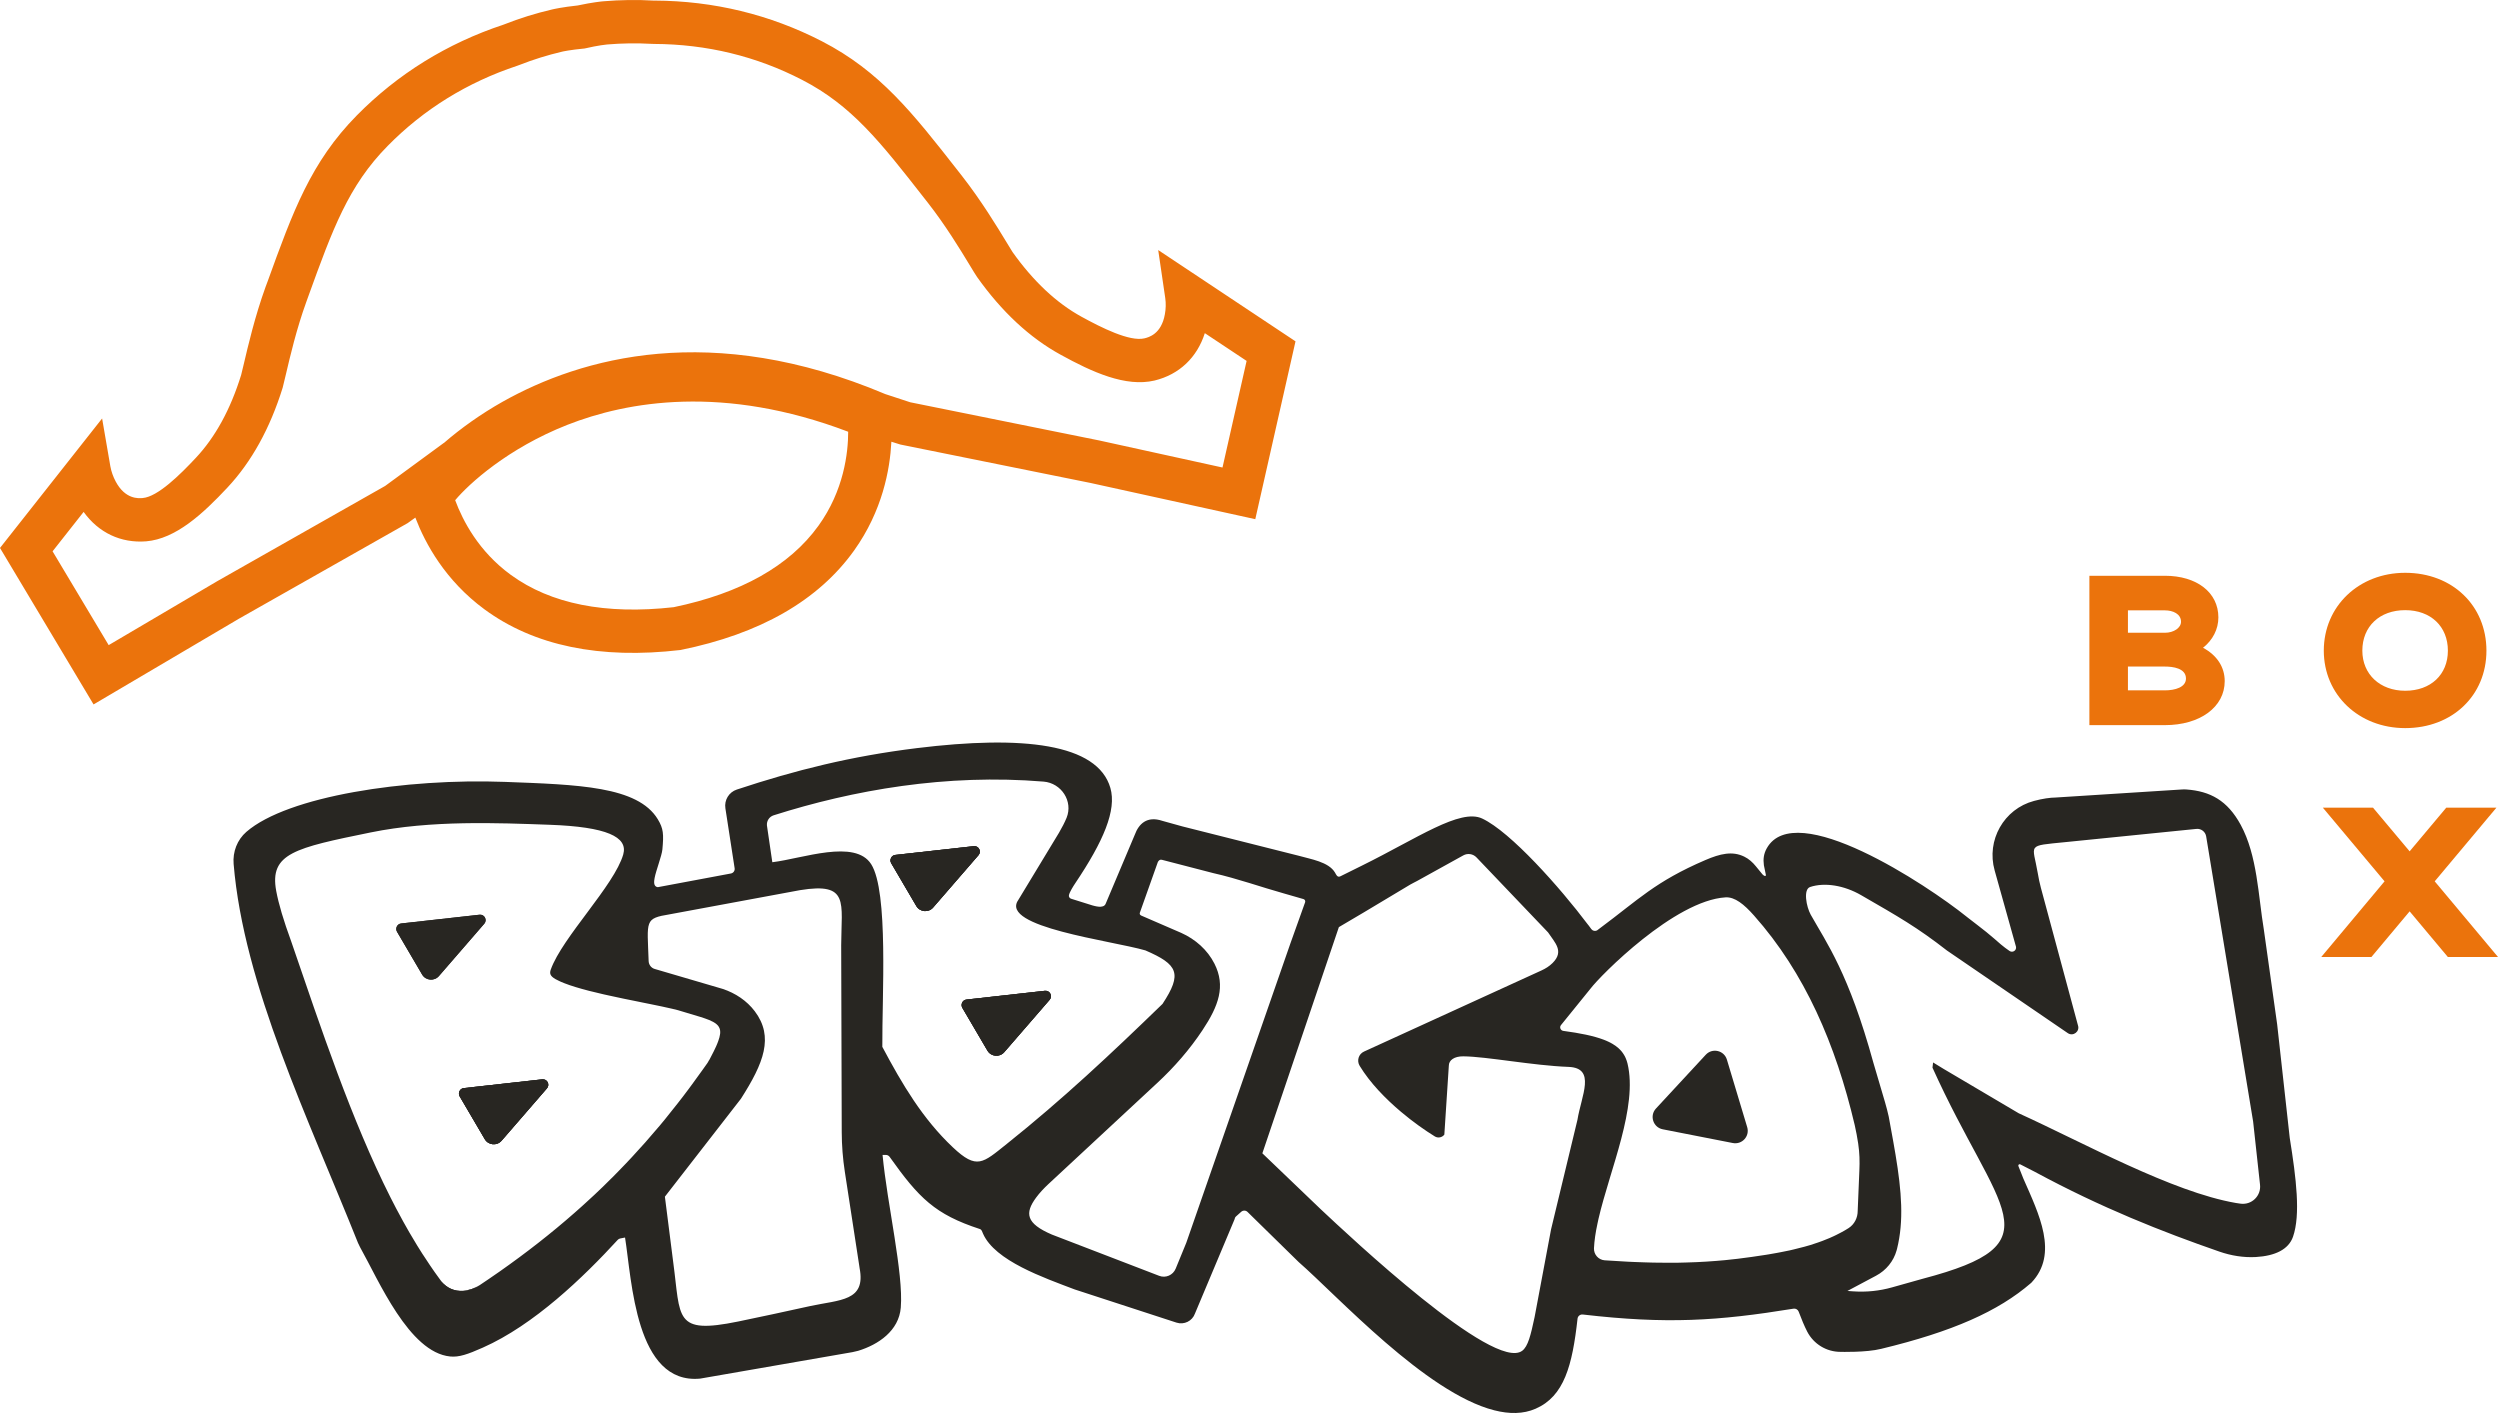 <svg width="615" height="348" viewBox="0 0 615 348" fill="none" xmlns="http://www.w3.org/2000/svg">
<path fill-rule="evenodd" clip-rule="evenodd" d="M300.734 115.009L270.427 108.356L223.907 98.956L217.773 96.943C174.96 78.876 143 87.956 123.653 98.823C118.373 101.796 113.307 105.396 109.187 108.982V108.956L94.747 119.542L53.467 142.956L26.733 158.702L12.934 135.622L20.573 125.929C24.24 131.036 29.707 133.649 35.947 133.169C43.227 132.556 49.867 126.449 55.96 119.929C61.867 113.623 66.427 105.382 69.534 95.383C69.734 94.649 69.987 93.583 70.36 91.969C71.333 87.809 72.947 80.889 75.36 74.249L75.893 72.769C81.8 56.462 85.694 45.689 95.373 35.889C104.253 26.863 114.974 20.249 127.227 16.183L127.92 15.929C131.213 14.636 134.68 13.556 138.254 12.716C138.32 12.689 140.333 12.249 143.813 11.929C147.213 11.143 149.254 10.943 149.333 10.943C152.987 10.636 156.627 10.582 160.147 10.783L160.893 10.809C173.8 10.862 186.053 13.823 197.294 19.636C209.547 25.942 216.6 34.969 227.28 48.636L228.254 49.876C232.6 55.423 236.293 61.502 238.507 65.156C239.373 66.582 239.933 67.516 240.36 68.143C246.413 76.676 253.32 83.102 260.894 87.249C268.707 91.556 276.92 95.289 284.027 93.609C290.107 92.129 294.48 87.943 296.387 81.956L306.667 88.783L300.734 115.009ZM201.334 129.343C194.213 139.222 182.24 145.942 165.72 149.369C148.96 151.249 135.493 148.582 125.653 141.409C117.76 135.662 113.827 128.063 111.973 123.049C115.333 119.036 124.88 110.303 139.56 104.516C154.32 98.716 177.974 94.543 208.653 106.209C208.653 111.369 207.6 120.663 201.334 129.343ZM284.92 61.516L286.653 73.343C286.84 74.609 286.8 76.009 286.56 77.302C285.693 82.209 282.56 82.983 281.52 83.236C277.894 84.089 270.947 80.609 266.027 77.903C259.88 74.529 254.174 69.169 249.08 61.996C248.88 61.689 248.24 60.649 247.627 59.623C245.294 55.782 241.387 49.343 236.654 43.289L235.694 42.062C224.547 27.823 216.507 17.529 202.173 10.142C189.44 3.583 175.573 0.209 160.987 0.143C160.907 0.143 160.8 0.129 160.707 0.143C156.707 -0.097 152.573 -0.031 148.427 0.316C148.094 0.343 145.787 0.556 142.12 1.343C138.387 1.742 136.133 2.249 135.814 2.329C131.76 3.276 127.813 4.503 124.08 5.983C123.987 6.009 123.907 6.049 123.827 6.076C109.973 10.676 97.853 18.183 87.787 28.382C76.467 39.862 72.014 52.142 65.867 69.142L65.32 70.609C62.707 77.836 61 85.169 59.974 89.542C59.707 90.703 59.427 91.903 59.32 92.249C56.72 100.663 52.974 107.529 48.173 112.636C44.334 116.743 38.813 122.209 35.107 122.516C34.04 122.609 30.813 122.849 28.467 118.463C27.84 117.303 27.374 115.982 27.147 114.716L25.12 102.943L0 134.796L23.014 173.289L58.814 152.182L100.28 128.689L102.173 127.329C104.627 133.756 109.547 142.809 119.187 149.903C131.373 158.863 147.574 162.223 167.4 159.902C186.974 155.943 201.32 147.716 210.12 135.409C217.067 125.663 218.933 115.529 219.28 108.663L221.494 109.356L268.213 118.796L308.8 127.716L318.694 83.969L284.92 61.516Z" fill="#EB730C"/>
<path fill-rule="evenodd" clip-rule="evenodd" d="M134.554 267.728L123.396 280.605C122.246 281.937 120.139 281.744 119.251 280.229L113.08 269.709C112.591 268.866 113.126 267.773 114.104 267.67L133.38 265.518C134.599 265.382 135.351 266.805 134.554 267.728Z" fill="#282622"/>
<path fill-rule="evenodd" clip-rule="evenodd" d="M239.539 208.158L220.264 210.31C219.285 210.413 218.749 211.505 219.239 212.349L225.41 222.869C226.298 224.382 228.405 224.576 229.554 223.244L240.712 210.368C241.509 209.445 240.758 208.022 239.539 208.158ZM257.039 243.738L237.763 245.89C236.783 245.993 236.249 247.085 236.738 247.928L242.91 258.447C243.798 259.962 245.903 260.156 247.054 258.824L258.211 245.946C259.009 245.025 258.257 243.602 257.039 243.738ZM257.039 243.738L237.763 245.89C236.783 245.993 236.249 247.085 236.738 247.928L242.91 258.447C243.798 259.962 245.903 260.156 247.054 258.824L258.211 245.946C259.009 245.025 258.257 243.602 257.039 243.738ZM239.539 208.158L220.264 210.31C219.285 210.413 218.749 211.505 219.239 212.349L225.41 222.869C226.298 224.382 228.405 224.576 229.554 223.244L240.712 210.368C241.509 209.445 240.758 208.022 239.539 208.158ZM239.539 208.158L220.264 210.31C219.285 210.413 218.749 211.505 219.239 212.349L225.41 222.869C226.298 224.382 228.405 224.576 229.554 223.244L240.712 210.368C241.509 209.445 240.758 208.022 239.539 208.158ZM257.039 243.738L237.763 245.89C236.783 245.993 236.249 247.085 236.738 247.928L242.91 258.447C243.798 259.962 245.903 260.156 247.054 258.824L258.211 245.946C259.009 245.025 258.257 243.602 257.039 243.738ZM257.039 243.738L237.763 245.89C236.783 245.993 236.249 247.085 236.738 247.928L242.91 258.447C243.798 259.962 245.903 260.156 247.054 258.824L258.211 245.946C259.009 245.025 258.257 243.602 257.039 243.738ZM239.539 208.158L220.264 210.31C219.285 210.413 218.749 211.505 219.239 212.349L225.41 222.869C226.298 224.382 228.405 224.576 229.554 223.244L240.712 210.368C241.509 209.445 240.758 208.022 239.539 208.158ZM239.539 208.158L220.264 210.31C219.285 210.413 218.749 211.505 219.239 212.349L225.41 222.869C226.298 224.382 228.405 224.576 229.554 223.244L240.712 210.368C241.509 209.445 240.758 208.022 239.539 208.158ZM257.039 243.738L237.763 245.89C236.783 245.993 236.249 247.085 236.738 247.928L242.91 258.447C243.798 259.962 245.903 260.156 247.054 258.824L258.211 245.946C259.009 245.025 258.257 243.602 257.039 243.738ZM257.039 243.738L237.763 245.89C236.783 245.993 236.249 247.085 236.738 247.928L242.91 258.447C243.798 259.962 245.903 260.156 247.054 258.824L258.211 245.946C259.009 245.025 258.257 243.602 257.039 243.738ZM239.539 208.158L220.264 210.31C219.285 210.413 218.749 211.505 219.239 212.349L225.41 222.869C226.298 224.382 228.405 224.576 229.554 223.244L240.712 210.368C241.509 209.445 240.758 208.022 239.539 208.158ZM239.539 208.158L220.264 210.31C219.285 210.413 218.749 211.505 219.239 212.349L225.41 222.869C226.298 224.382 228.405 224.576 229.554 223.244L240.712 210.368C241.509 209.445 240.758 208.022 239.539 208.158ZM257.039 243.738L237.763 245.89C236.783 245.993 236.249 247.085 236.738 247.928L242.91 258.447C243.798 259.962 245.903 260.156 247.054 258.824L258.211 245.946C259.009 245.025 258.257 243.602 257.039 243.738ZM551.162 296.101L550.013 295.93C534.301 293.209 512.633 281.162 496.625 273.876L478.101 262.934L475.54 261.364L475.391 262.65C491.558 298.469 506.406 305.789 472.966 314.579L465.429 316.697C462.355 317.562 459.143 317.893 455.956 317.676L454.465 317.574L461.523 313.817C463.983 312.508 465.827 310.264 466.567 307.589C466.613 307.429 466.648 307.293 466.681 307.168C468.355 300.37 467.82 293.164 466.294 284.009C466.055 282.574 465.657 280.241 464.632 274.708C464.483 273.921 463.949 271.94 463.721 271.166L460.874 261.511C454.795 239.389 449.353 231.989 445.435 225.009C444.366 223.085 443.546 218.781 445.288 218.201C448.863 217.015 453.657 217.79 457.846 220.216C467.114 225.566 471.599 228.106 478.956 233.833L508.671 254.145C510.004 255.056 511.712 253.734 511.175 252.221L502.057 218.394C501.749 217.233 501.498 216.049 501.305 214.865C500.053 207.498 498.345 208.146 508.137 207.157L540.323 203.911C541.473 203.797 542.521 204.594 542.714 205.745L554.27 275.902L555.967 291.433C556.274 294.188 553.906 296.476 551.162 296.101ZM452.893 303.194C452.495 303.421 452.097 303.626 451.675 303.82C451.447 303.945 451.219 304.058 450.981 304.15C450.924 304.183 450.856 304.208 450.798 304.23C450.56 304.344 450.321 304.446 450.07 304.56C449.489 304.81 448.909 305.049 448.305 305.266C447.963 305.402 447.622 305.528 447.269 305.641C446.642 305.858 446.017 306.062 445.379 306.268C444.901 306.405 444.411 306.552 443.91 306.689C443.09 306.917 442.247 307.133 441.394 307.326C441.03 307.418 440.665 307.509 440.29 307.589C439.937 307.657 439.583 307.737 439.219 307.805C438.866 307.885 438.513 307.953 438.149 308.021C437.807 308.089 437.477 308.158 437.135 308.214C436.476 308.339 435.803 308.454 435.132 308.568C434.905 308.602 434.665 308.636 434.437 308.681C432.114 309.057 429.781 309.365 427.458 309.661C426.422 309.786 425.374 309.9 424.305 310.002C423.598 310.07 422.893 310.128 422.175 310.185C421.39 310.253 420.593 310.31 419.795 310.355C418.225 310.458 416.607 310.526 414.934 310.572C414.217 310.594 413.499 310.617 412.759 310.629C410.893 310.64 408.969 310.64 406.986 310.605C406.815 310.605 406.634 310.594 406.463 310.594C405.802 310.582 405.132 310.559 404.447 310.537C403.639 310.514 402.82 310.481 401.977 310.446C401.465 310.434 400.953 310.411 400.439 310.378C398.596 310.287 396.694 310.173 394.747 310.036C393.222 309.922 392.061 308.613 392.117 307.075C392.209 305.209 392.505 303.172 392.971 301.042C393.051 300.631 393.142 300.233 393.233 299.823C396.045 287.676 402.945 272.282 400.361 261.602C400.303 261.374 400.246 261.146 400.166 260.942C400.098 260.725 400.019 260.521 399.928 260.316C399.814 260.031 399.666 259.758 399.506 259.495C399.415 259.337 399.313 259.189 399.21 259.04C399.017 258.755 398.789 258.482 398.527 258.221C398.414 258.096 398.289 257.981 398.152 257.857C397.73 257.481 397.253 257.127 396.706 256.809C396.569 256.718 396.421 256.638 396.262 256.558C396.227 256.536 396.193 256.513 396.159 256.501C395.989 256.41 395.806 256.319 395.623 256.239C395.442 256.149 395.259 256.069 395.066 255.989C394.873 255.909 394.667 255.83 394.462 255.75C391.991 254.816 388.725 254.155 384.579 253.598C383.897 253.507 383.567 252.71 383.999 252.176L391.229 243.249C393.722 239.936 411.985 221.502 424.486 220.75C426.763 220.614 429.029 222.447 431.489 225.225C444.001 239.309 451.585 256.934 456.263 276.78C456.594 278.18 456.901 279.933 457.117 281.333C457.459 283.678 457.505 285.626 457.402 287.994L456.993 297.865C457.003 299.573 456.184 301.201 454.738 302.124C454.146 302.5 453.531 302.864 452.893 303.194ZM388.053 275.47L381.564 302.407L377.51 324.006C376.565 328.436 375.905 331.213 374.458 332.296C367.467 337.498 332.048 304.173 324.931 297.501L310.539 283.713L329.36 228.072L335.532 224.429L346.939 217.597C347.474 217.278 348.055 217.028 348.602 216.72L359.975 210.424C361.046 209.832 362.367 210.037 363.209 210.913L380.822 229.37C382.485 231.897 384.865 233.992 381.928 236.906C381.142 237.693 380.185 238.285 379.184 238.74L335.542 258.688C334.199 259.302 333.709 260.942 334.483 262.206C337.057 266.43 340.871 270.323 344.65 273.511C347.657 276.05 350.639 278.122 352.962 279.557C353.737 280.036 354.761 279.842 355.308 279.113L356.413 262.149C356.413 260.817 357.745 259.837 359.975 259.859C365.714 259.906 377.044 262.126 385.866 262.456C392.686 262.718 389.021 269.504 388.053 275.47ZM291.822 305.733L289.214 312.097C288.554 313.692 286.756 314.477 285.15 313.85L258.77 303.706C252.371 300.962 252.063 298.446 254.865 294.631C255.753 293.425 256.789 292.332 257.882 291.307L284.672 266.418C288.873 262.525 292.653 258.186 295.818 253.416C299.792 247.427 301.545 242.577 298.756 237.066C297.037 233.662 294.065 231.054 290.593 229.494L280.71 225.214C280.39 225.077 280.277 224.701 280.447 224.405L284.842 212.029C285.082 211.642 285.366 211.392 285.81 211.505L298.459 214.785C304.471 216.14 310.391 218.269 315.822 219.782L320.65 221.171C320.991 221.264 321.174 221.628 321.059 221.958L317.439 232.08L291.822 305.733ZM234.405 282.244C226.981 275.242 221.961 266.771 217.053 257.526C216.962 245.286 218.613 219.328 214.309 212.588C210.335 206.348 197.47 211.198 189.99 212.109L188.669 203.081C188.556 201.953 189.238 200.906 190.319 200.564C209.823 194.37 232.787 190.294 256.731 192.275C261.104 192.639 264.03 197.114 262.38 201.18C261.901 202.341 261.263 203.57 260.511 204.857L250.469 221.445C245.916 228.06 273.354 231.362 281.769 233.798C289.818 237.282 290.889 239.492 285.981 246.961C273.354 259.2 261.331 270.505 247.669 281.402C241.737 286.138 240.314 287.812 234.405 282.244ZM199.234 321.307C191.97 322.89 188.213 323.733 181.61 325.088C165.715 328.345 167.481 324.292 165.613 310.514L163.563 294.381L182.27 270.289C187.884 261.499 190.422 255.09 185.686 248.782C183.715 246.164 180.904 244.308 177.784 243.272L161.058 238.363C160.194 238.114 159.602 237.327 159.567 236.429C159.226 226.363 158.474 225.954 164.827 224.906L196.833 218.974C208.981 217.005 206.977 221.946 206.932 232.536L207.067 278.51C207.079 281.777 207.33 285.045 207.83 288.268L211.371 311.334L211.462 311.961C213.045 320.136 206.681 319.692 199.234 321.307ZM162.881 276.198C162.676 276.438 162.47 276.688 162.277 276.928C162.174 277.053 162.071 277.166 161.97 277.28C159.829 279.83 157.644 282.301 155.411 284.692C154.933 285.216 154.456 285.728 153.954 286.241C153.317 286.924 152.667 287.584 152.018 288.245C151.551 288.734 151.062 289.234 150.573 289.713C150.527 289.758 150.481 289.804 150.425 289.85L150.287 289.986C148.945 291.341 147.578 292.662 146.189 293.959C145.494 294.609 144.801 295.258 144.094 295.884C143.798 296.18 143.49 296.453 143.171 296.726C142.569 297.273 141.954 297.82 141.339 298.354C135.589 303.41 129.475 308.181 122.929 312.781C122.063 313.384 121.175 313.998 120.287 314.602C120.253 314.625 120.218 314.658 120.173 314.682C119.467 315.16 118.761 315.638 118.045 316.116C116.803 316.948 115.346 317.437 113.842 317.54C111.839 317.698 109.904 316.845 108.651 315.285C108.629 315.262 108.617 315.25 108.606 315.228C108.56 315.182 108.514 315.137 108.481 315.079C108.31 314.841 108.128 314.613 107.967 314.374C107.683 313.998 107.398 313.612 107.137 313.224C107.092 313.156 107.046 313.088 106.989 313.02C106.818 312.792 106.67 312.576 106.522 312.348C106.249 311.961 105.976 311.55 105.702 311.151C105.121 310.31 104.553 309.443 104.006 308.579C103.994 308.567 103.983 308.557 103.983 308.557C103.528 307.85 103.083 307.133 102.639 306.416C101.979 305.345 101.33 304.253 100.681 303.137C100.191 302.282 99.69 301.406 99.201 300.518C98.609 299.448 98.029 298.366 97.447 297.262C96.969 296.35 96.502 295.44 96.035 294.518C86.471 275.538 78.992 253.029 71.637 231.59C69.746 226.421 68.539 222.368 67.947 219.168C66.251 209.924 72.525 208.592 91.197 204.777C106.078 201.737 122.337 202.431 135.282 202.898C149.161 203.4 154.558 205.858 153.317 210.197C151.153 217.768 138.322 230.599 135.498 238.489C135.134 239.492 135.35 240.118 136.66 240.869C136.921 241.017 137.206 241.165 137.513 241.302C137.673 241.393 137.843 241.461 138.026 241.541C138.287 241.654 138.549 241.769 138.834 241.872C139.665 242.201 140.61 242.52 141.623 242.827C143.662 243.453 146.008 244.045 148.466 244.603C148.875 244.694 149.286 244.785 149.707 244.877C150.949 245.161 152.212 245.424 153.465 245.685C154.205 245.833 154.945 245.993 155.662 246.129C155.901 246.186 156.151 246.232 156.39 246.277C156.676 246.334 156.949 246.391 157.222 246.447C157.506 246.505 157.78 246.562 158.042 246.618C158.68 246.744 159.305 246.869 159.909 246.994C161.936 247.405 163.802 247.791 165.352 248.155C165.863 248.269 166.342 248.394 166.786 248.509C168.994 249.192 170.839 249.703 172.319 250.171C172.718 250.296 173.082 250.422 173.423 250.536C173.662 250.626 173.878 250.706 174.095 250.786C174.289 250.842 174.459 250.922 174.63 250.99C174.767 251.047 174.893 251.105 175.006 251.173C175.086 251.208 175.166 251.253 175.245 251.286C175.337 251.332 175.427 251.389 175.518 251.434C175.655 251.514 175.781 251.594 175.905 251.674C175.952 251.685 175.985 251.719 176.02 251.754C176.133 251.833 176.235 251.913 176.327 252.004C176.441 252.096 176.531 252.186 176.611 252.289C176.702 252.391 176.77 252.493 176.827 252.596C176.895 252.71 176.953 252.813 176.998 252.938C177.146 253.313 177.203 253.734 177.158 254.236C177.146 254.316 177.135 254.384 177.124 254.463C177.066 254.93 176.92 255.477 176.692 256.092C176.624 256.285 176.543 256.478 176.463 256.696C176.293 257.14 176.076 257.617 175.814 258.141C175.746 258.312 175.655 258.482 175.563 258.665C175.28 259.257 174.949 259.894 174.573 260.589C174.426 260.84 174.266 261.101 174.118 261.364C174.095 261.386 174.083 261.42 174.061 261.442C174.05 261.465 174.038 261.499 174.015 261.522C173.629 262.081 173.241 262.638 172.832 263.185C172.001 264.369 171.158 265.53 170.303 266.68C170.03 267.078 169.734 267.466 169.438 267.853C168.972 268.49 168.493 269.117 168.015 269.742C167.582 270.312 167.15 270.87 166.706 271.428C165.647 272.794 164.577 274.126 163.495 275.458C163.29 275.709 163.074 275.959 162.881 276.198ZM563.277 279.933L560.179 251.97L556.911 228.732C555.522 220.363 555.318 210.458 551.207 202.898C547.939 196.898 543.705 194.633 537.853 194.21C537.489 194.177 537.113 194.188 536.749 194.21L505.666 196.192C504.345 196.204 502.454 196.465 500.382 197.024C492.947 198.993 488.598 206.713 490.682 214.125L495.942 232.922C496.102 233.81 495.111 234.448 494.359 233.946C492.914 232.99 491.342 231.59 490.557 230.884C488.37 228.937 484.193 225.886 483.817 225.533C483.805 225.521 483.805 225.521 483.794 225.51C473.945 217.597 441.577 196.214 434.619 208.693C433.879 210.026 433.709 211.324 433.914 212.838L434.404 215.229C434.426 215.798 433.754 215.332 433.549 215.069L431.956 213.122C431.17 212.144 430.214 211.278 429.086 210.732C426.149 209.297 423.154 210.014 419.522 211.574C407.191 216.869 403.035 221.32 393.689 228.265L392.857 228.892C392.379 229.13 391.798 228.994 391.48 228.573L390.797 227.65L390.591 227.4C383.761 218.326 371.611 204.641 364.621 201.361C359.202 198.81 348.625 206.234 335.133 212.894L329.735 215.57C328.962 215.957 328.665 215.081 328.426 214.682C326.866 211.996 322.393 211.358 319.489 210.515L290.865 203.297L285.946 201.93C282.121 200.644 280.118 202.728 279.173 205.311L271.989 222.333C271.465 223.632 269.13 222.811 268.778 222.744L263.471 221.081C263.107 220.956 262.88 220.58 262.959 220.205C263.13 219.418 264.053 217.961 264.497 217.301C271.453 206.952 274.733 199.289 273.15 193.824C269.985 182.894 251.585 180.833 225.501 184.044C209.345 186.035 195.682 189.451 181.245 194.234C179.31 194.872 178.137 196.83 178.445 198.833L180.722 213.601C180.813 214.193 180.414 214.762 179.812 214.876L161.81 218.246C160.706 218.098 160.877 216.811 161.035 215.981C161.377 214.135 162.811 210.504 162.949 208.956C163.29 205.198 163.222 203.866 161.822 201.544C156.891 193.392 142.125 193.026 124.17 192.343C99.861 191.433 70.771 195.828 60.603 204.641C58.35 206.598 57.222 209.548 57.473 212.53C59.944 242.361 75.929 275.356 88.066 305.755C88.202 306.04 88.43 306.506 88.567 306.792C93.189 315.024 100.635 332.705 110.746 333.696C112.898 333.912 115.05 333.172 118.761 331.521C131.32 325.965 143.514 314.215 151.962 305.004C152.133 304.822 152.337 304.708 152.577 304.662L153.761 304.434C155.446 315.001 156.322 340.651 172.239 339.138L209.709 332.625C210.097 332.534 210.734 332.386 211.121 332.296C216.062 330.781 221.129 327.388 221.595 321.661C222.28 313.19 218.26 296.282 217.11 284.112H217.93C218.294 284.112 218.635 284.294 218.851 284.59C226.059 294.734 230.021 298.742 241.042 302.339C241.531 302.5 241.611 303.011 241.828 303.489C244.765 310.162 256.766 314.306 264.359 317.198L289.407 325.361C291.287 325.975 293.302 324.986 293.962 323.13L303.697 299.959C303.731 299.676 303.857 299.425 304.061 299.242L305.347 298.093C305.792 297.706 306.464 297.717 306.885 298.128L319.454 310.446C328.962 318.735 350.777 342.667 367.593 346.937C371.282 347.882 374.731 347.87 377.749 346.55C384.785 343.488 386.801 335.916 388.075 324.393C388.143 323.755 388.725 323.301 389.362 323.369C409.993 325.76 422.505 324.974 441.201 321.934C441.748 321.844 442.282 322.15 442.475 322.674C443.182 324.542 443.853 326.181 444.582 327.593C446.165 330.644 449.318 332.557 452.745 332.557C452.745 332.557 459.133 332.74 462.765 331.817C480.321 327.581 491.558 322.594 499.609 315.638C499.642 315.615 499.677 315.57 499.722 315.536C506.497 308.407 501.566 298.65 497.741 289.918L496.523 286.855C496.409 286.57 496.717 286.286 496.99 286.434L500.61 288.29C516.959 297.125 531.898 303.012 545.97 307.896C548.862 308.898 551.914 309.398 554.965 309.228C559.645 308.954 562.991 307.384 564.085 304.23C565.963 298.787 564.882 289.941 563.277 279.933ZM239.539 208.158L220.264 210.31C219.285 210.413 218.749 211.505 219.239 212.349L225.41 222.869C226.298 224.382 228.405 224.576 229.554 223.244L240.712 210.368C241.509 209.445 240.758 208.022 239.539 208.158ZM257.039 243.738L237.763 245.89C236.783 245.993 236.249 247.085 236.738 247.928L242.91 258.447C243.798 259.962 245.903 260.156 247.054 258.824L258.211 245.946C259.009 245.025 258.257 243.602 257.039 243.738ZM257.039 243.738L237.763 245.89C236.783 245.993 236.249 247.085 236.738 247.928L242.91 258.447C243.798 259.962 245.903 260.156 247.054 258.824L258.211 245.946C259.009 245.025 258.257 243.602 257.039 243.738ZM239.539 208.158L220.264 210.31C219.285 210.413 218.749 211.505 219.239 212.349L225.41 222.869C226.298 224.382 228.405 224.576 229.554 223.244L240.712 210.368C241.509 209.445 240.758 208.022 239.539 208.158ZM239.539 208.158L220.264 210.31C219.285 210.413 218.749 211.505 219.239 212.349L225.41 222.869C226.298 224.382 228.405 224.576 229.554 223.244L240.712 210.368C241.509 209.445 240.758 208.022 239.539 208.158ZM257.039 243.738L237.763 245.89C236.783 245.993 236.249 247.085 236.738 247.928L242.91 258.447C243.798 259.962 245.903 260.156 247.054 258.824L258.211 245.946C259.009 245.025 258.257 243.602 257.039 243.738ZM257.039 243.738L237.763 245.89C236.783 245.993 236.249 247.085 236.738 247.928L242.91 258.447C243.798 259.962 245.903 260.156 247.054 258.824L258.211 245.946C259.009 245.025 258.257 243.602 257.039 243.738ZM239.539 208.158L220.264 210.31C219.285 210.413 218.749 211.505 219.239 212.349L225.41 222.869C226.298 224.382 228.405 224.576 229.554 223.244L240.712 210.368C241.509 209.445 240.758 208.022 239.539 208.158ZM239.539 208.158L220.264 210.31C219.285 210.413 218.749 211.505 219.239 212.349L225.41 222.869C226.298 224.382 228.405 224.576 229.554 223.244L240.712 210.368C241.509 209.445 240.758 208.022 239.539 208.158ZM257.039 243.738L237.763 245.89C236.783 245.993 236.249 247.085 236.738 247.928L242.91 258.447C243.798 259.962 245.903 260.156 247.054 258.824L258.211 245.946C259.009 245.025 258.257 243.602 257.039 243.738ZM257.039 243.738L237.763 245.89C236.783 245.993 236.249 247.085 236.738 247.928L242.91 258.447C243.798 259.962 245.903 260.156 247.054 258.824L258.211 245.946C259.009 245.025 258.257 243.602 257.039 243.738ZM239.539 208.158L220.264 210.31C219.285 210.413 218.749 211.505 219.239 212.349L225.41 222.869C226.298 224.382 228.405 224.576 229.554 223.244L240.712 210.368C241.509 209.445 240.758 208.022 239.539 208.158ZM239.539 208.158L220.264 210.31C219.285 210.413 218.749 211.505 219.239 212.349L225.41 222.869C226.298 224.382 228.405 224.576 229.554 223.244L240.712 210.368C241.509 209.445 240.758 208.022 239.539 208.158ZM257.039 243.738L237.763 245.89C236.783 245.993 236.249 247.085 236.738 247.928L242.91 258.447C243.798 259.962 245.903 260.156 247.054 258.824L258.211 245.946C259.009 245.025 258.257 243.602 257.039 243.738ZM257.039 243.738L237.763 245.89C236.783 245.993 236.249 247.085 236.738 247.928L242.91 258.447C243.798 259.962 245.903 260.156 247.054 258.824L258.211 245.946C259.009 245.025 258.257 243.602 257.039 243.738ZM239.539 208.158L220.264 210.31C219.285 210.413 218.749 211.505 219.239 212.349L225.41 222.869C226.298 224.382 228.405 224.576 229.554 223.244L240.712 210.368C241.509 209.445 240.758 208.022 239.539 208.158Z" fill="#282622"/>
<path fill-rule="evenodd" clip-rule="evenodd" d="M240.712 210.367L229.555 223.245C228.404 224.577 226.297 224.383 225.409 222.869L219.239 212.349C218.749 211.506 219.284 210.412 220.264 210.31L239.54 208.158C240.757 208.022 241.509 209.445 240.712 210.367Z" fill="#282622"/>
<path fill-rule="evenodd" clip-rule="evenodd" d="M258.212 245.947L247.055 258.824C245.904 260.156 243.797 259.963 242.909 258.448L236.738 247.928C236.249 247.086 236.784 245.992 237.764 245.89L257.039 243.738C258.257 243.602 259.009 245.024 258.212 245.947Z" fill="#282622"/>
<path fill-rule="evenodd" clip-rule="evenodd" d="M133.38 265.519L114.104 267.671C113.125 267.773 112.591 268.866 113.08 269.708L119.251 280.23C120.139 281.743 122.245 281.936 123.395 280.604L134.553 267.728C135.349 266.805 134.599 265.382 133.38 265.519Z" fill="#282622"/>
<path fill-rule="evenodd" clip-rule="evenodd" d="M108.651 315.285C108.844 315.559 109.05 315.82 109.254 316.093C110.063 317.152 111.36 317.721 112.693 317.62L113.843 317.54C111.839 317.699 109.903 316.845 108.651 315.285ZM114.834 317.471C115.687 317.403 116.507 317.129 117.225 316.663C117.498 316.481 117.771 316.299 118.045 316.116C116.803 316.948 115.346 317.437 113.843 317.54L114.834 317.471ZM117.964 225.02L98.688 227.172C97.71 227.274 97.174 228.368 97.665 229.211L103.835 239.731C104.723 241.245 106.83 241.439 107.979 240.107L119.138 227.229C119.934 226.307 119.183 224.884 117.964 225.02ZM174.334 261.044C174.414 260.885 174.494 260.737 174.574 260.589C174.426 260.84 174.266 261.101 174.118 261.362C174.186 261.261 174.255 261.147 174.334 261.044ZM174.63 250.991C174.96 251.128 175.257 251.276 175.519 251.435C175.359 251.344 175.189 251.253 175.006 251.173C174.892 251.105 174.767 251.048 174.63 250.991Z" fill="#282622"/>
<path fill-rule="evenodd" clip-rule="evenodd" d="M134.554 267.728L123.396 280.605C122.246 281.937 120.139 281.744 119.251 280.229L113.08 269.709C112.591 268.866 113.126 267.773 114.104 267.67L133.38 265.518C134.599 265.382 135.351 266.805 134.554 267.728Z" fill="#282622"/>
<path fill-rule="evenodd" clip-rule="evenodd" d="M119.137 227.229L107.98 240.107C106.829 241.439 104.722 241.245 103.834 239.731L97.664 229.211C97.174 228.368 97.709 227.274 98.689 227.172L117.964 225.02C119.182 224.884 119.935 226.307 119.137 227.229Z" fill="#282622"/>
<path fill-rule="evenodd" clip-rule="evenodd" d="M258.212 245.947L247.055 258.824C245.904 260.156 243.797 259.963 242.909 258.448L236.738 247.928C236.249 247.086 236.784 245.992 237.764 245.89L257.039 243.738C258.257 243.602 259.009 245.024 258.212 245.947Z" fill="#282622"/>
<path fill-rule="evenodd" clip-rule="evenodd" d="M240.712 210.367L229.555 223.245C228.404 224.577 226.297 224.383 225.409 222.869L219.239 212.349C218.749 211.506 219.284 210.412 220.264 210.31L239.54 208.158C240.757 208.022 241.509 209.445 240.712 210.367Z" fill="#282622"/>
<path fill-rule="evenodd" clip-rule="evenodd" d="M426.274 281.185L409.025 277.804C406.669 277.338 405.736 274.468 407.363 272.703L419.625 259.461C421.242 257.72 424.134 258.392 424.817 260.668L429.815 277.292C430.476 279.512 428.551 281.63 426.274 281.185Z" fill="#282622"/>
<path fill-rule="evenodd" clip-rule="evenodd" d="M537.748 166.926C537.748 169.064 535.067 169.828 532.557 169.828H523.472V163.973H532.557C534.496 163.973 537.748 164.357 537.748 166.926ZM532.557 155.66H523.472V150.147H532.557C534.536 150.147 536.531 151.013 536.531 152.954C536.531 154.446 534.748 155.66 532.557 155.66ZM541.943 159.35C544.345 157.448 545.721 154.787 545.721 151.882C545.721 145.755 540.432 141.639 532.557 141.639H513.989V178.385H532.557C541.225 178.385 547.279 173.934 547.279 167.559C547.279 164.081 545.365 161.186 541.943 159.35Z" fill="#EB730C"/>
<path fill-rule="evenodd" clip-rule="evenodd" d="M581.136 160.061C581.136 154.102 585.375 150.098 591.683 150.098C597.962 150.098 602.18 154.102 602.18 160.061C602.18 165.961 597.962 169.925 591.683 169.925C585.472 169.925 581.136 165.869 581.136 160.061ZM591.683 179.116C603.259 179.116 611.663 171.102 611.663 160.061C611.663 148.964 603.259 140.909 591.683 140.909C580.264 140.909 571.654 149.142 571.654 160.061C571.654 170.923 580.264 179.116 591.683 179.116Z" fill="#EB730C"/>
<path fill-rule="evenodd" clip-rule="evenodd" d="M598.939 216.808L614.127 198.679H601.788L592.77 209.428L583.751 198.679H571.413L586.601 216.808L571.026 235.426H583.363L592.77 224.192L602.176 235.426H614.514L598.939 216.808Z" fill="#EB730C"/>
</svg>
